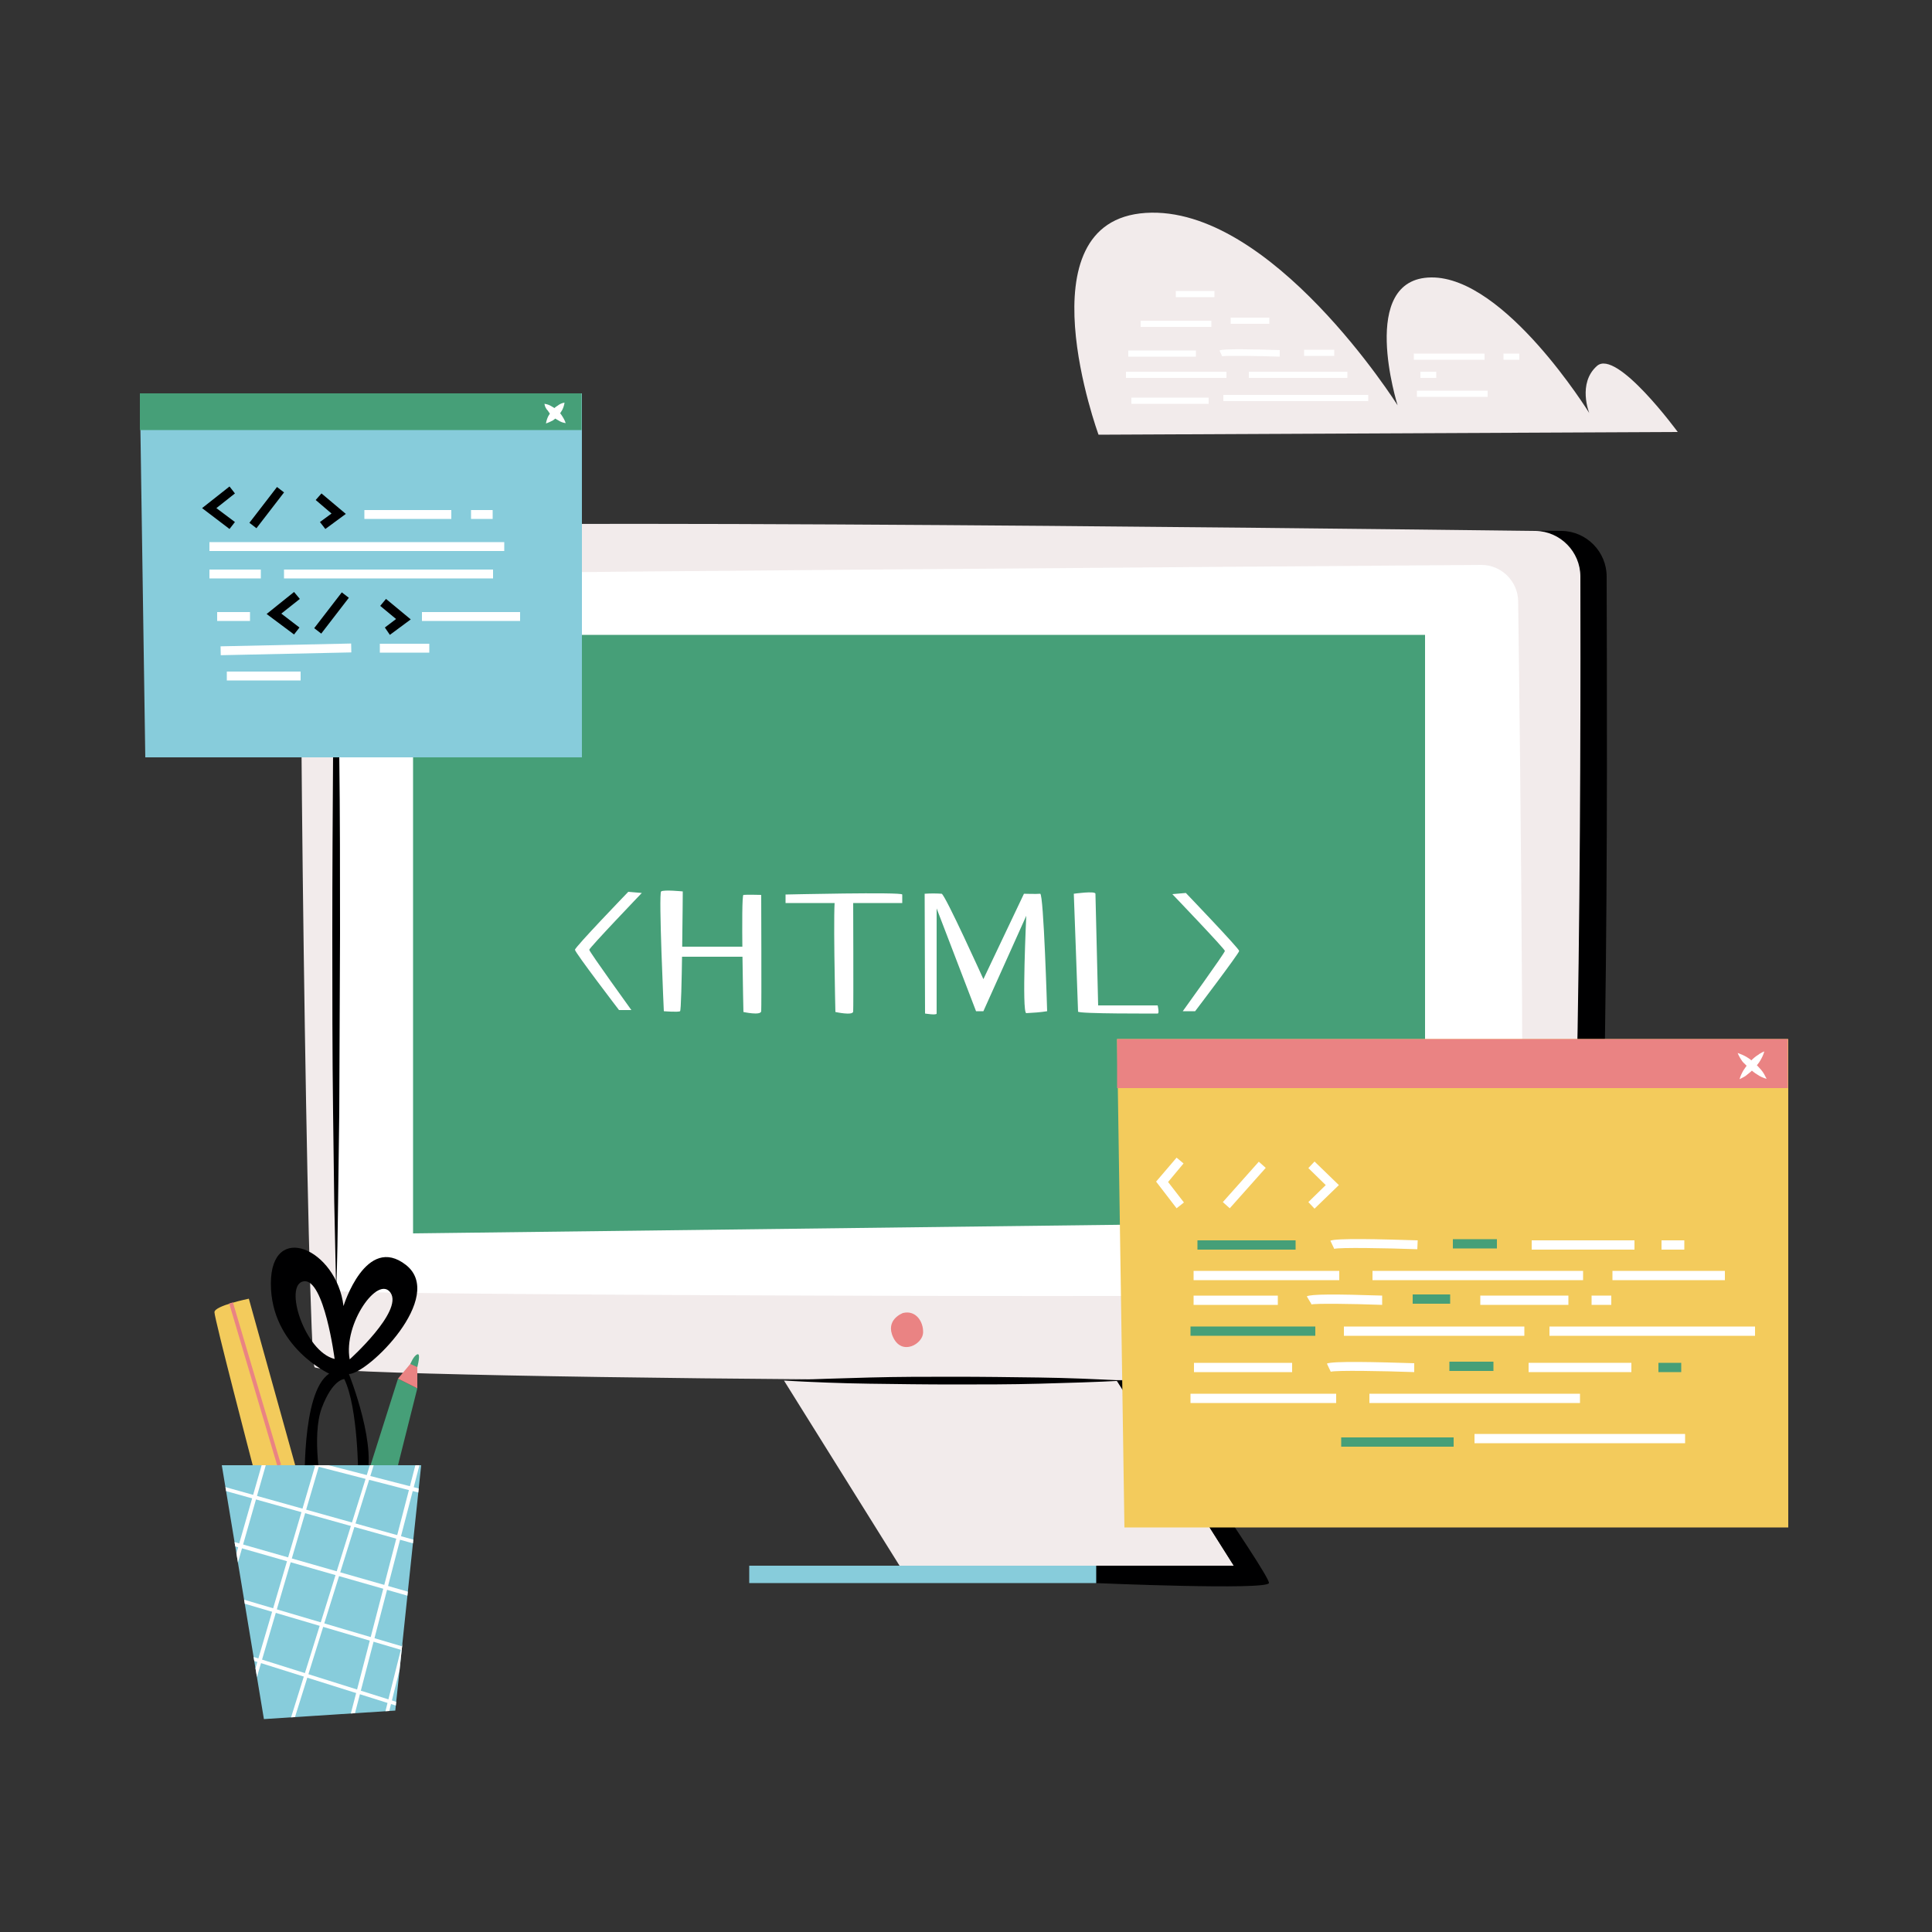 <svg xmlns="http://www.w3.org/2000/svg" xmlns:xlink="http://www.w3.org/1999/xlink" xml:space="preserve" id="Layer_1" x="0" y="0" class="show_show__wrapper__graphic__5Waiy" version="1.1" viewBox="0 0 500 500"><rect x="0" y="0" width="500" height="500" fill="#333333" stroke="none"/><style>.st0{fill:#000001}.st1{fill:#f2ebeb}.st2{fill:#fff}.st3{fill:#ea8383}.st4{fill:#87ccdb}.st5{fill:#469f78}.st6{fill:#f3cb5c}</style><g id="device"><path d="M415.8 149.2c0-6.4-5.2-11.7-11.6-11.8-58.5-.7-308.7 7.3-309.8 11.2-1.3 4.4-5.7 196.7-3.8 199.9s311.7 8.7 318.9 5.3c7.2-3.4 6.4-160.4 6.3-204.6z" class="st0"/><path d="M409 149.2c0-6.4-5.2-11.7-11.6-11.8-58.5-.7-318-3.8-319.2.1-1.3 4.4 1.3 213.1 3.2 216.3s313.7 5.7 321.3 0c6.4-4.8 6.4-160.4 6.3-204.6z" class="st1"/><path d="M383.4 146.2c5.2 0 9.5 4.3 9.5 9.5.5 38 2.2 176.5-.1 178.4-2.8 2.3-305.8 1.1-305.8 0s-1-184.6 0-185.2 245.1-2.3 296.4-2.7z" class="st2"/><path d="M233.7 339.8s-4.8 1.7-2.5 6.4 7.6 1.6 7.7-1.3-1.9-5.9-5.2-5.1z" class="st3"/><path d="m289.1 357.3 30.2 47.9h-86.5l-29.9-47.9z" class="st1"/><path d="M293.5 357.3s35.4 50.5 34.9 52.4-44.8 0-44.8 0v-4.5h35.7L289 357.3h4.5z" class="st0"/><path d="M193.9 405.2h89.8v4.5h-89.8z" class="st4"/><path d="M203 357.3c7.3-.4 14.7-.6 22-.8 7.3-.2 14.6-.2 21.9-.2s14.6.1 22 .2 14.6.4 21.9.8c-7.3.4-14.6.6-21.9.8-7.3.2-14.6.2-22 .2s-14.6-.1-21.9-.2-14.7-.4-22-.8zM87 334.1c-.2-7.7-.3-15.4-.5-23.1l-.3-23.1c-.2-15.4-.2-30.9-.2-46.3s.1-30.9.2-46.3l.3-23.1c.2-7.7.3-15.4.5-23.1.2 7.7.3 15.4.5 23.1l.3 23.1c.2 15.4.2 30.9.2 46.3-.1 15.4-.1 30.9-.2 46.3l-.3 23.1c-.1 7.7-.2 15.4-.5 23.1z" class="st0"/><path d="M106.9 164.3h261.9V316l-261.9 3.2z" class="st5"/><path d="M171.8 261.7s-1.4-30.5-.7-31 5.6 0 5.6 0-.2 30.7-.7 31-4.2 0-4.2 0zm20.6.2s4.5 1 4.6-.2 0-30.1 0-30.1-3.9-.1-4.6 0 0 30.3 0 30.3z" class="st2"/><path d="M175.7 245h18.8v2.6h-18.8zm27.6-11.3v-2.2s30.2-.7 30.2 0v2.2h-30.2z" class="st2"/><path d="M216.2 261.9s4.5 1 4.6-.1 0-29.5 0-29.5-3.9-.1-4.6 0 0 29.6 0 29.6zm23.2.4s3 .5 3 0v-27.2l10.2 26.6h1.9l11.1-24.7s-1.2 25.1 0 25.2c1.8-.1 3.6-.2 5.4-.5 0 0-.9-30.5-1.8-30.4s-4.2 0-4.2 0l-10.5 22.1s-9.9-21.9-10.8-22.1c-1.4-.1-2.9-.1-4.4 0l.1 31zm38.5-31s5.6-.8 5.6 0 .7 28.9.7 28.9h15.4s.5 2.1 0 2.1-20.6.1-20.6-.5-1.1-30.5-1.1-30.5zm-115.3-.5s-13.8 14.3-13.8 15 11.4 15.6 11.4 15.6h3.2s-10.9-15.1-10.9-15.6 13.6-14.7 13.6-14.7l-3.5-.3zm144.3.3s13.8 14.4 13.8 15-11.4 15.6-11.4 15.6h-3.2s10.9-15.1 10.9-15.6-13.6-14.7-13.6-14.7l3.5-.3z" class="st2"/></g><g id="cloud"><path d="M434.2 111.8s-15.8-21.6-20.9-17.1-2 12.2-2 12.2-21.8-35.3-40.9-35.1-8.7 33.1-8.7 33.1S329 53 296.5 55.1s-12.2 57.4-12.2 57.4l149.9-.7z" class="st1"/><path d="M292 90.7h17.5v1.6H292zm39.2 1.6c-5.6-.2-13.9-.3-14.9-.1l-.7-1.5c.9-.5 9-.3 15.6-.1v1.7zm6.3-1.8h7.8v1.6h-7.8zm28.4 1h18.3v1.6h-18.3zm23.2 0h4.1v1.6h-4.1zm-97.7 4.7h26v1.6h-26zm31.8 0h25.5v1.6h-25.5zm-30.4 6.7h20v1.6h-20zm23.8-.7h37.5v1.6h-37.5zm51-6h4.1v1.6h-4.1zm-.9 4.9H385v1.6h-18.3zM295.2 83h18.3v1.6h-18.3zm9.1-7.7h10v1.6h-10zm14.2 6.9h10v1.6h-10z" class="st2"/></g><g id="screen-2"><path d="m291 395.3-1.9-126.4h173.7v126.4z" class="st6"/><path d="M289.1 268.9h173.6v12.7H289.1z" class="st3"/><path d="m304.5 312.7-5.3-6.9 5.3-6.2 1.8 1.5-4 4.8 4.1 5.3zm11.968-1.597 9.31-10.455 1.793 1.596-9.31 10.455zM340.2 312.8l-1.6-1.7 4.5-4.4-4.5-4.4 1.6-1.7 6.3 6.1z" class="st2"/><path d="M309.9 321h25.4v2.4h-25.4z" class="st5"/><path d="M366.8 323.3c-8.1-.3-20.2-.5-21.5-.1l-1-2.1c1.4-.7 13-.4 22.6-.1l-.1 2.3z" class="st2"/><path d="M376 320.7h11.4v2.4H376z" class="st5"/><path d="M396.4 321H423v2.4h-26.6zm33.6 0h5.9v2.4H430zm-121.1 7.9h37.7v2.4h-37.7zm46.3 0h54.5v2.4h-54.5zm62.1 0h29.1v2.4h-29.1zm-108.4 6.4h21.8v2.4h-21.8zm48.8 2.4c-8.1-.3-17.3-.4-18.4-.1l.1-.1-1.2-2c1-.6 7.5-.6 19.5-.2v2.4z" class="st2"/><path d="M365.6 335h9.7v2.4h-9.7z" class="st5"/><path d="M383.1 335.3h22.8v2.4h-22.8zm28.8 0h5.1v2.4h-5.1z" class="st2"/><path d="M308.1 343.3h32.3v2.4h-32.3z" class="st5"/><path d="M347.8 343.3h46.7v2.4h-46.7zm53.2 0h53.2v2.4H401zm-92 9.4h25.4v2.4H309zm57 2.4c-8.1-.3-20.2-.5-21.6-.1l-1-2.1c1.4-.7 13-.4 22.6-.1v2.3z" class="st2"/><path d="M375.1 352.4h11.4v2.4h-11.4z" class="st5"/><path d="M395.6 352.7h26.6v2.4h-26.6z" class="st2"/><path d="M429.2 352.7h5.9v2.4h-5.9z" class="st5"/><path d="M308.1 360.7h37.7v2.4h-37.7zm46.3 0h54.5v2.4h-54.5z" class="st2"/><path d="M347.1 372h29.1v2.4h-29.1z" class="st5"/><path d="M381.6 371.1h54.5v2.4h-54.5zm68.1-98.6c.8.3 1.6.6 2.4 1.1.7.4 1.4 1 2 1.5.6.6 1.2 1.2 1.7 1.8.6.7 1 1.5 1.4 2.3-.8-.2-1.7-.6-2.4-1.1-.7-.4-1.4-1-2-1.5l-1.8-1.8c-.5-.7-1-1.5-1.3-2.3z" class="st2"/><path d="M450.2 279.3c.2-.8.6-1.6 1-2.3.9-1.4 1.9-2.6 3.2-3.6.7-.5 1.4-1 2.2-1.3-.2.8-.6 1.6-1 2.3-.4.7-.9 1.3-1.5 1.9-.5.6-1.1 1.2-1.8 1.7-.5.5-1.3.9-2.1 1.3z" class="st2"/></g><g id="screen-1"><path d="m37.6 196-1.4-94.2h114.4V196z" class="st4"/><path d="M36.2 101.8h114.3v9.5H36.2z" class="st5"/><path d="M140.9 104.5c.7.1 1.3.3 1.9.7.6.3 1.1.7 1.5 1.1.5.4.9.9 1.2 1.4.4.6.7 1.2.9 1.8-.7-.1-1.3-.3-1.9-.7-.6-.3-1.1-.7-1.5-1.1-.5-.4-.9-.9-1.2-1.4-.5-.5-.8-1.1-.9-1.8z" class="st2"/><path d="M141.3 109.6c.1-.7.3-1.3.6-1.9.3-.5.6-1 1-1.5s.9-.9 1.4-1.2c.5-.4 1.1-.7 1.8-.8-.1.7-.3 1.3-.6 1.9-.6 1.1-1.4 2-2.4 2.7-.6.3-1.2.6-1.8.8z" class="st2"/><path d="m59.4 136.9-7.1-5.4 7.1-5.6 1.4 1.8-4.8 3.8 4.8 3.6zm5.148-1.6 7.141-9.268 1.822 1.404-7.142 9.268zm19.652 1.6-1.4-1.8 3-2.2-4.1-3.5 1.5-1.7 6.3 5.3z" class="st0"/><path d="M94.3 132h22.5v2.3H94.3zm27.6 0h5.6v2.3h-5.6zm-67.7 8.3h76.3v2.3H54.2zm0 7.1h13.3v2.3H54.2zm19.3 0h54.1v2.3H73.5z" class="st2"/><path d="m76.1 164.2-7.1-5.3 7.1-5.7 1.5 1.8-4.8 3.8 4.7 3.6zm5.215-1.63 7.142-9.268 1.822 1.404-7.142 9.268zm19.585 1.73-1.3-1.9 2.9-2.2-4.1-3.4 1.5-1.8 6.4 5.3z" class="st0"/><path d="M56.2 158.4h8.5v2.3h-8.5zm53 0h25.4v2.3h-25.4zm-52.12 8.869 33.793-.725.05 2.3-33.793.724zm41.22-.669h12.8v2.3H98.3zm-39.6 7.2h19.1v2.3H58.7z" class="st2"/></g><g id="pencil-case"><path d="M105.1 327.4C94.7 319.2 88.9 338 88.9 338c-1.8-14.8-18.8-22.2-18.8-5.8s15.1 23.3 15.1 23.3c-7.4 4.8-6.3 30.5-6.3 30.5l4.4-.5s-2.8-13.8 0-21.2 5.8-7.4 5.8-7.4c3.6 7.4 3.6 25.1 3.6 25.1s-2.4 10.3 1.6 1.9-4-28.3-4-28.3c5-.1 25.1-20 14.8-28.2zm-26.5 4.2c5.3-.8 8 20.1 8 20.1-7.8-1.9-13.3-19.3-8-20.1zm11.9 20.2c-1.7-9.2 7.4-22 10.6-17.2s-10.6 17.2-10.6 17.2z" class="st0"/><path d="m103 379.2 5-19.9-5-2.5-7.1 22.4z" class="st5"/><path d="m108 350.8-5 6 5 2.5z" class="st3"/><path d="m106.2 353 1.8.8s1-3.7 0-3.3-1.8 2.5-1.8 2.5z" class="st5"/><path d="M65.4 379.2s-9.9-37.9-9.9-39.6 8.9-3.5 8.9-3.5l12 43.1h-11z" class="st6"/><path d="m59.317 337.346.96-.285 12.446 41.994-.958.285z" class="st3"/><path d="m68.3 444.9-10.9-65.7H109l-6.7 63.5z" class="st4"/><defs><path id="SVGID_1_" d="m68.3 444.9-10.9-65.7H109l-6.7 63.5z"/></defs><clipPath id="SVGID_2_"><use xlink:href="#SVGID_1_" overflow="visible"/></clipPath><g clip-path="url(#SVGID_2_)"><path d="M194.4 470.3h-.1l-216.1-68c-.3-.1-.4-.4-.3-.6.1-.3.3-.4.6-.3l216.1 68c.3.1.4.4.3.6-.1.1-.3.3-.5.3zm4.4-15.3h-.1l-216.8-64c-.3-.1-.4-.4-.3-.6.1-.3.3-.4.6-.3l216.8 64c.3.1.4.4.3.6-.1.1-.3.3-.5.3zm4-14.2h-.1l-217.3-62.2c-.3-.1-.4-.3-.4-.6.1-.3.4-.4.6-.4L203 439.8c.3.1.4.3.4.6-.1.3-.3.4-.6.4zm3.9-13.5h-.1l-217.8-60.9c-.3-.1-.4-.4-.3-.6.1-.3.3-.4.6-.3l217.8 60.9c.3 0 .5.3.4.6s-.3.4-.6.3zm4.1-14.6h-.1L-8.2 356.2c-.3-.1-.4-.3-.4-.6.1-.3.3-.4.6-.4l219 56.5c.3.1.4.3.4.6-.1.3-.3.5-.6.4zm3.6-12.3h-.1L-5 345.3c-.3-.1-.4-.3-.4-.6.1-.3.3-.4.6-.4l219.3 55.1c.3.1.4.3.4.6s-.2.4-.5.4zm2.3-7.8h-.1L-3 338.2c-.3-.1-.4-.3-.4-.6.1-.3.3-.4.6-.4l219.5 54.4c.3 0 .5.3.4.6s-.2.4-.4.4zm1.9-6.7h-.1l-219-56.6c-.3-.1-.4-.3-.4-.6.1-.3.3-.4.6-.4l218.9 56.5c.3.1.4.3.4.6s-.2.4-.4.5z" class="st2"/><path d="M19.8 467.8h-.1c-.3-.1-.4-.4-.4-.6L71.7 284c.1-.3.4-.4.6-.4.3.1.4.4.4.6L20.2 467.4c0 .2-.2.4-.4.4zm-11.1-3.5h-.1c-.3-.1-.4-.3-.3-.6l54-180.1c.1-.3.4-.4.6-.4.3.1.4.4.4.6L9.2 464c-.1.2-.3.3-.5.3zm-12.1-3.5h-.1c-.3-.1-.4-.3-.3-.6l40-139.9c.1-.3.4-.4.6-.3.3.1.4.4.3.6L-3 460.5c-.1.2-.2.3-.4.3zm-12-3.3h-.1c-.3-.1-.4-.3-.3-.6l38.7-140.4c.1-.3.3-.4.6-.4.3.1.4.3.4.6L-14.8 457c-.1.3-.3.5-.6.5zm-9.9-2.9h-.1c-.3-.1-.4-.3-.4-.6L8.6 312.5c.1-.3.3-.4.6-.4.3.1.4.3.4.6l-34.5 141.5c0 .2-.2.4-.4.4zm87.2 34.7h-.1c-.3-.1-.4-.4-.3-.6L133 259.9c.1-.3.4-.4.6-.3.3.1.4.4.3.6L62.4 489c-.1.2-.3.3-.5.3zm-11-3.6h-.2c-.3-.1-.4-.4-.3-.6L118 255.6c.1-.3.3-.4.6-.3.3.1.4.4.3.6L51.4 485.3c0 .3-.2.4-.5.4zm-12.1-3.5h-.1c-.3-.1-.4-.4-.3-.6l65.8-229.9c.1-.3.4-.4.6-.4s.4.4.4.6l-65.8 230c-.2.2-.4.4-.6.3zm-12-3.3h-.1c-.3-.1-.4-.4-.4-.6l64.5-230.4c.1-.3.4-.4.6-.4.3.1.4.4.3.6L27.3 478.6c0 .2-.2.3-.5.3z" class="st2"/><path d="M16.9 476h-.1c-.3-.1-.4-.3-.4-.6l60.2-231.6c.1-.3.3-.4.6-.4.3.1.4.3.4.6L17.4 475.6c-.1.2-.3.4-.5.4zm-10.8-3.2H6c-.3-.1-.4-.3-.4-.6l58.9-231.9c.1-.3.3-.4.6-.4.3.1.4.3.4.6l-58.9 232c0 .2-.2.3-.5.3zm-6.9-1.9h-.1c-.3-.1-.4-.3-.4-.6l58.2-232.2c.1-.3.3-.4.6-.4.3.1.4.3.4.6L-.3 470.5c0 .2-.2.4-.5.4zm-8.7-2.5h-.1c-.3-.1-.4-.3-.4-.6l60.2-231.6c.1-.3.4-.4.6-.4.3.1.4.4.4.6L-9 468c-.1.2-.2.4-.5.4z" class="st2"/><path d="M188 373.9h-.1l-177.8-57c-.3-.1-.4-.4-.3-.6.1-.3.4-.4.6-.3l177.8 57c.3.1.4.4.3.6-.1.2-.3.3-.5.3zm4.4-15.3h-.1l-178.5-53c-.3 0-.5-.3-.4-.6s.3-.5.6-.4h.1l178.5 53c.3.1.4.3.3.6-.1.3-.3.4-.5.4zm4.1-14.2h-.1l-179-51.2c-.3-.1-.4-.4-.3-.6.1-.3.3-.4.6-.3l179 51.2c.3 0 .5.3.4.6s-.4.4-.6.3zm3.8-13.5h-.1L20.7 281c-.3-.1-.4-.4-.4-.6.1-.3.4-.4.6-.4l179.5 49.9c.3 0 .5.3.4.6s-.2.5-.5.4zm4.2-14.5h-.1L23.7 270.8c-.3-.1-.4-.3-.4-.6.1-.3.3-.4.6-.4l180.7 45.5c.3 0 .5.3.4.6s-.2.5-.5.5zm3.6-12.4h-.1L27 259.8c-.3-.1-.4-.3-.4-.6.1-.3.3-.4.6-.4l181 44.2c.3.1.4.3.4.6-.1.3-.3.4-.5.4zm2.2-7.8h-.1L28.9 252.8c-.3-.1-.4-.3-.4-.6.1-.3.3-.4.6-.4l181.3 43.4c.3.1.4.3.4.6-.1.2-.3.4-.5.4zm1.9-6.7h-.1L31.4 243.9c-.3-.1-.4-.3-.4-.6.1-.3.3-.4.6-.4l180.7 45.5c.3.1.4.3.4.6-.1.3-.3.5-.5.5zm-63.6 229.4h-.1c-.3-.1-.4-.4-.3-.6l71.5-228.8c.1-.3.4-.4.6-.4s.4.4.4.6l-71.5 228.8c-.1.3-.3.4-.6.4z" class="st2"/><path d="M137.7 515.2h-.1c-.3-.1-.4-.3-.3-.6l67.5-229.5c.1-.3.4-.4.6-.3.3.1.4.4.3.6l-67.5 229.4c-.1.3-.3.4-.5.4zm-12.2-3.4h-.1c-.3-.1-.4-.4-.3-.6l65.8-230c.1-.3.3-.4.6-.4.3.1.4.4.3.6l-65.8 230c-.1.2-.3.4-.5.4zm-11.9-3.3h-.1c-.3-.1-.4-.4-.3-.6l64.5-230.4c.1-.3.3-.4.6-.4.3.1.4.4.4.6L114 508.1c-.1.2-.2.3-.4.4zm-10-3h-.1c-.3-.1-.4-.3-.4-.6l60.2-231.5c.1-.3.3-.4.6-.4s.4.3.4.6L104 505.1c0 .2-.2.4-.4.4zm-10.7-3.1h-.1c-.3-.1-.4-.3-.4-.6l58.9-231.9c.1-.3.3-.4.6-.4s.4.3.4.6L93.3 502c0 .2-.2.4-.4.4zm-6.9-2h-.1c-.3-.1-.4-.3-.4-.6l58.1-232.1c.1-.3.3-.4.6-.4.3.1.4.3.4.6L86.4 500c0 .2-.2.4-.4.4zm-8.7-2.5h-.1c-.3-.1-.4-.3-.4-.6L137 265.7c.1-.3.3-.4.6-.4.3.1.4.3.4.6L77.8 497.5c-.1.2-.3.4-.5.4z" class="st2"/></g></g></svg>